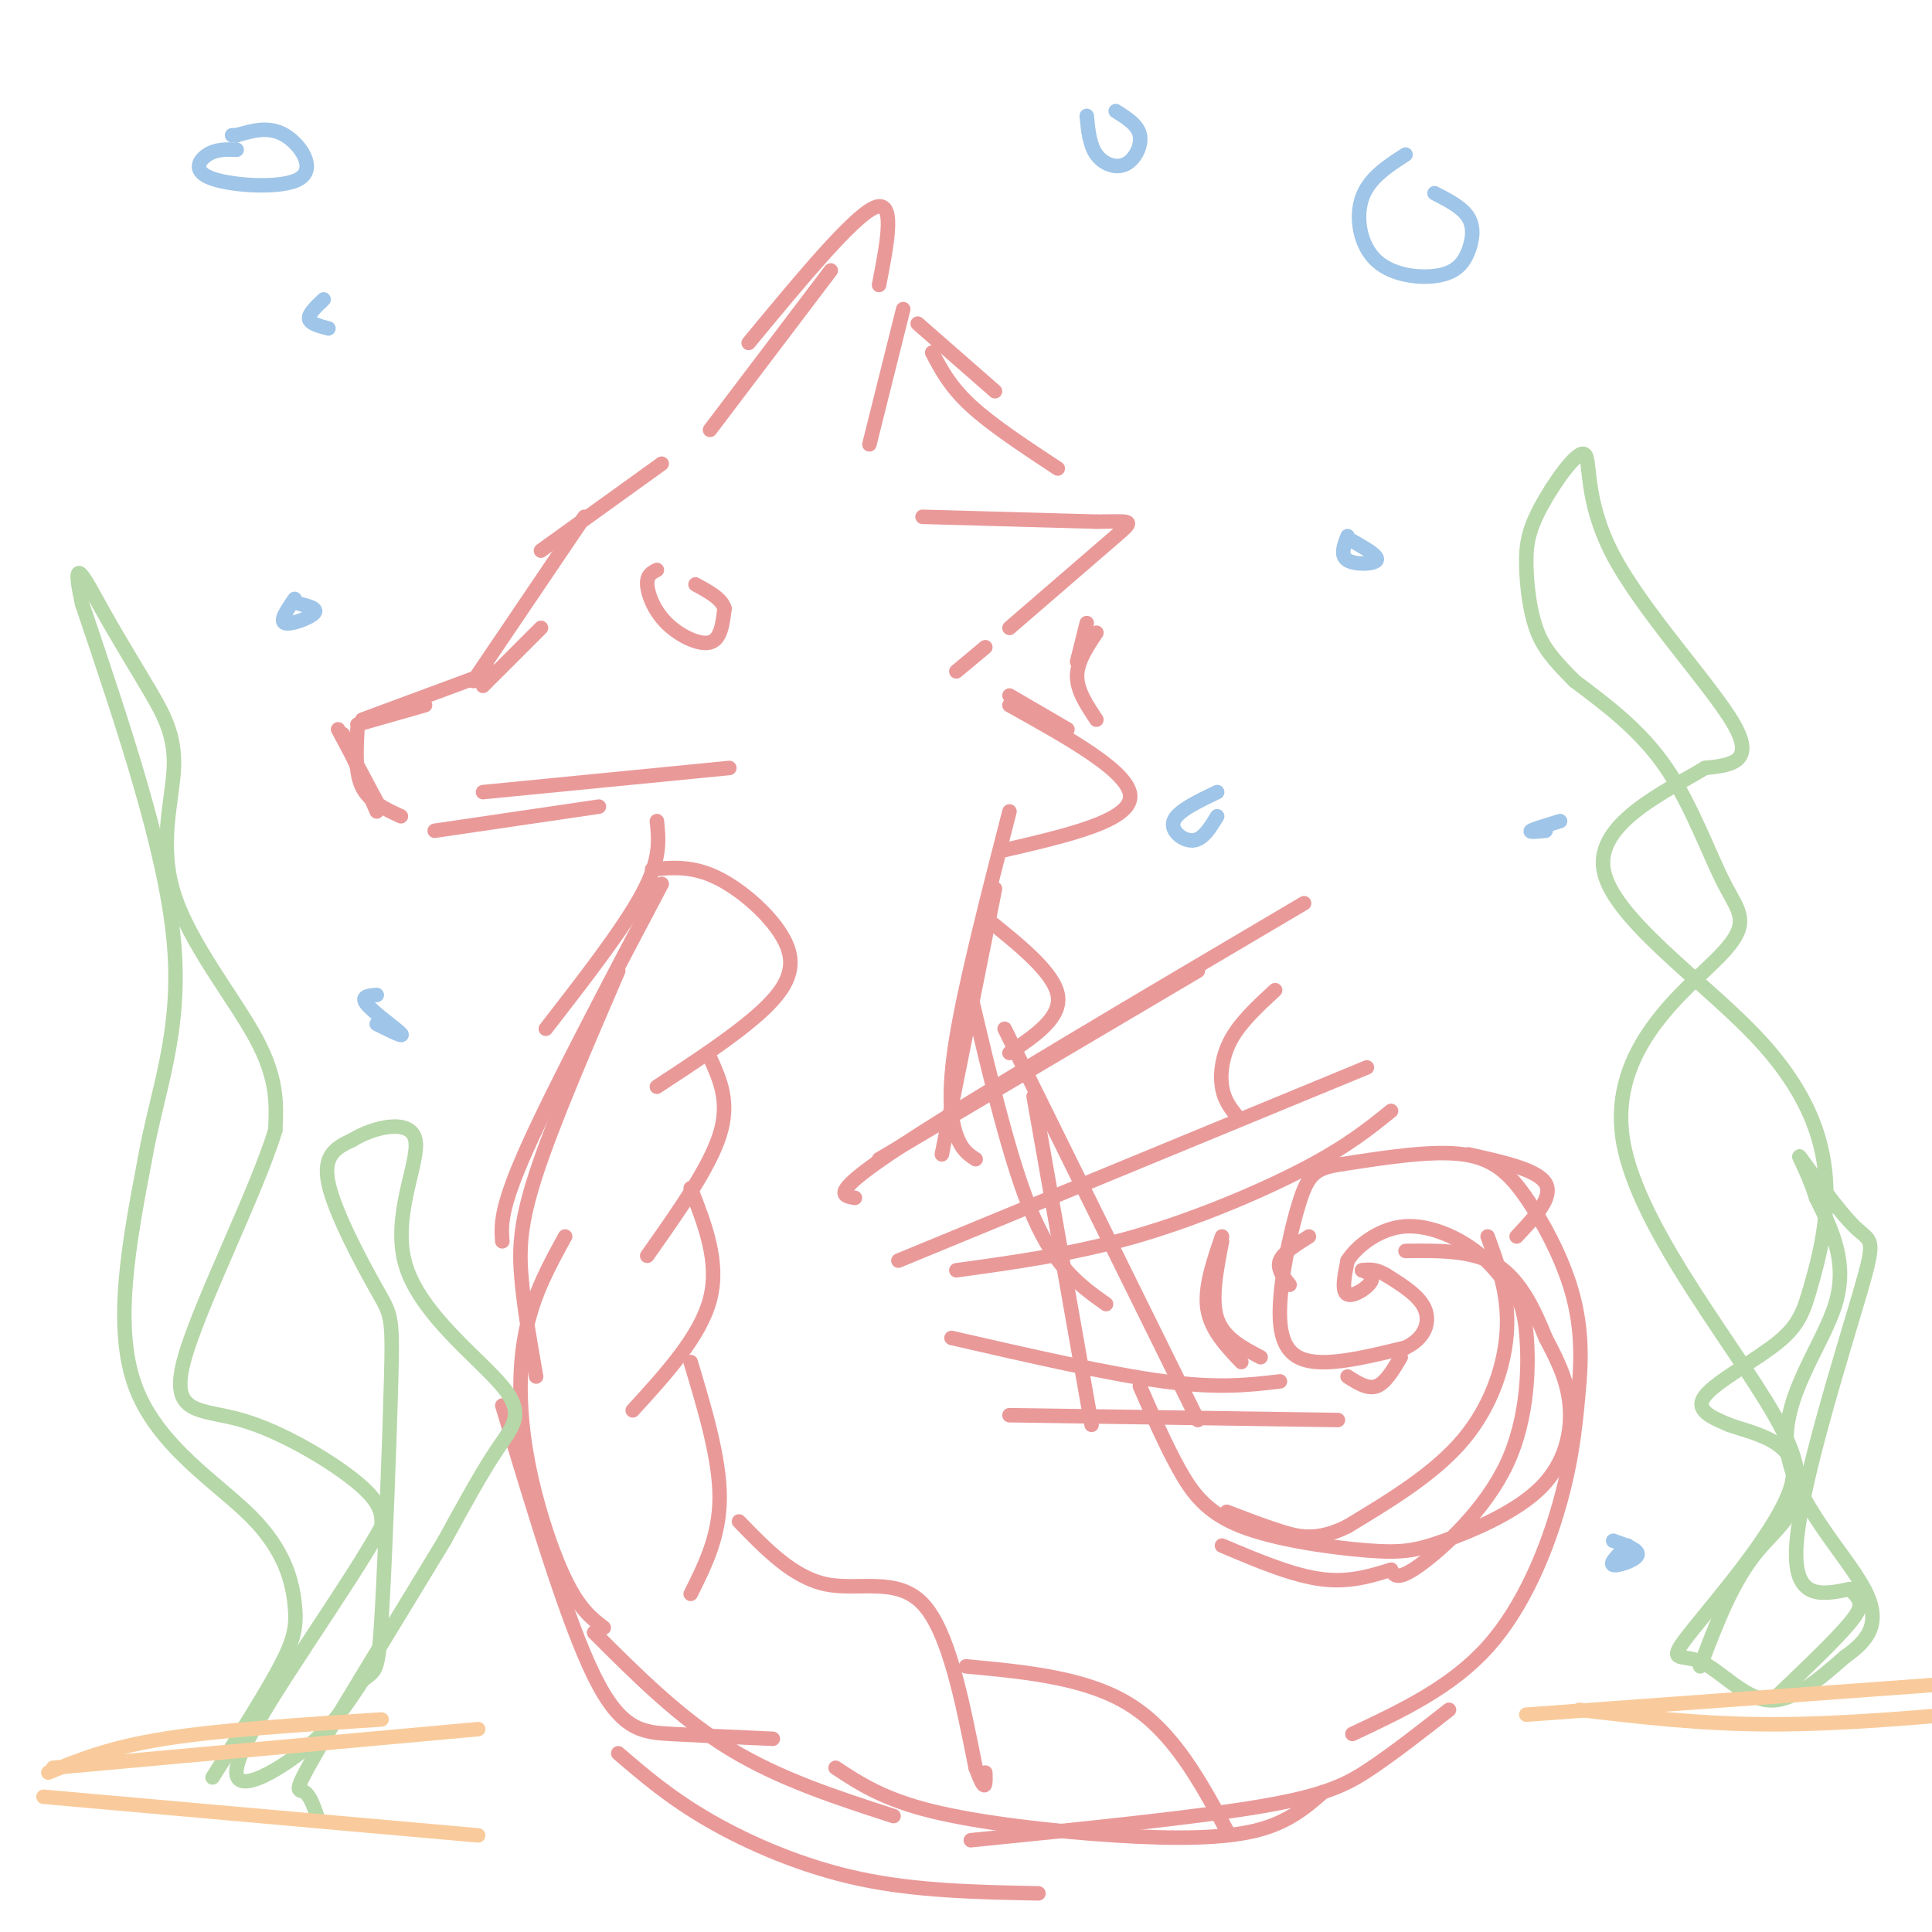 <svg viewBox='0 0 400 400' version='1.1' xmlns='http://www.w3.org/2000/svg' xmlns:xlink='http://www.w3.org/1999/xlink'><g fill='none' stroke='rgb(234,153,153)' stroke-width='3' stroke-linecap='round' stroke-linejoin='round'><path d='M71,152c0.000,0.000 7.000,16.000 7,16'/><path d='M70,151c0.000,0.000 8.000,15.000 8,15'/><path d='M74,151c-0.250,4.500 -0.500,9.000 1,12c1.500,3.000 4.750,4.500 8,6'/><path d='M74,150c0.000,0.000 14.000,-4.000 14,-4'/><path d='M75,149c0.000,0.000 27.000,-10.000 27,-10'/><path d='M100,142c0.000,0.000 12.000,-12.000 12,-12'/><path d='M98,141c0.000,0.000 23.000,-34.000 23,-34'/><path d='M112,114c0.000,0.000 25.000,-18.000 25,-18'/><path d='M147,89c0.000,0.000 25.000,-33.000 25,-33'/><path d='M155,71c10.750,-13.000 21.500,-26.000 26,-28c4.500,-2.000 2.750,7.000 1,16'/><path d='M187,64c0.000,0.000 -7.000,28.000 -7,28'/><path d='M190,67c0.000,0.000 16.000,14.000 16,14'/><path d='M193,73c1.833,3.500 3.667,7.000 8,11c4.333,4.000 11.167,8.500 18,13'/><path d='M191,107c0.000,0.000 36.000,1.000 36,1'/><path d='M227,108c7.467,-0.022 8.133,-0.578 4,3c-4.133,3.578 -13.067,11.289 -22,19'/><path d='M204,134c0.000,0.000 -6.000,5.000 -6,5'/><path d='M209,144c0.000,0.000 12.000,7.000 12,7'/><path d='M209,146c12.583,7.000 25.167,14.000 25,19c-0.167,5.000 -13.083,8.000 -26,11'/><path d='M227,131c-2.000,3.000 -4.000,6.000 -4,9c0.000,3.000 2.000,6.000 4,9'/><path d='M225,129c0.000,0.000 -2.000,8.000 -2,8'/><path d='M90,172c0.000,0.000 34.000,-5.000 34,-5'/><path d='M100,164c0.000,0.000 51.000,-5.000 51,-5'/><path d='M136,170c0.417,3.917 0.833,7.833 -3,15c-3.833,7.167 -11.917,17.583 -20,28'/><path d='M137,183c-11.250,21.333 -22.500,42.667 -28,55c-5.500,12.333 -5.250,15.667 -5,19'/><path d='M128,201c-6.778,15.733 -13.556,31.467 -17,42c-3.444,10.533 -3.556,15.867 -3,22c0.556,6.133 1.778,13.067 3,20'/><path d='M117,256c-3.190,5.804 -6.381,11.607 -8,19c-1.619,7.393 -1.667,16.375 0,26c1.667,9.625 5.048,19.893 8,26c2.952,6.107 5.476,8.054 8,10'/><path d='M104,291c6.711,22.333 13.422,44.667 19,56c5.578,11.333 10.022,11.667 16,12c5.978,0.333 13.489,0.667 21,1'/><path d='M123,338c8.833,8.833 17.667,17.667 28,24c10.333,6.333 22.167,10.167 34,14'/><path d='M128,363c5.400,4.644 10.800,9.289 19,14c8.200,4.711 19.200,9.489 31,12c11.800,2.511 24.400,2.756 37,3'/><path d='M201,381c23.133,-2.333 46.267,-4.667 60,-7c13.733,-2.333 18.067,-4.667 23,-8c4.933,-3.333 10.467,-7.667 16,-12'/><path d='M280,359c10.244,-4.822 20.489,-9.644 28,-18c7.511,-8.356 12.289,-20.244 15,-30c2.711,-9.756 3.356,-17.378 4,-25'/><path d='M327,286c0.584,-7.456 0.043,-13.596 -2,-20c-2.043,-6.404 -5.589,-13.070 -9,-18c-3.411,-4.930 -6.689,-8.123 -13,-9c-6.311,-0.877 -15.656,0.561 -25,2'/><path d='M278,241c-5.593,0.820 -7.077,1.869 -9,8c-1.923,6.131 -4.287,17.343 -4,24c0.287,6.657 3.225,8.759 8,9c4.775,0.241 11.388,-1.380 18,-3'/><path d='M291,279c4.044,-1.933 5.156,-5.267 4,-8c-1.156,-2.733 -4.578,-4.867 -8,-7'/><path d='M287,264c-2.167,-1.333 -3.583,-1.167 -5,-1'/><path d='M282,263c-0.024,0.036 2.417,0.625 2,2c-0.417,1.375 -3.690,3.536 -5,3c-1.310,-0.536 -0.655,-3.768 0,-7'/><path d='M279,261c1.750,-2.810 6.125,-6.333 11,-7c4.875,-0.667 10.250,1.524 14,4c3.750,2.476 5.875,5.238 8,8'/><path d='M312,266c2.118,2.198 3.413,3.692 4,10c0.587,6.308 0.466,17.429 -4,27c-4.466,9.571 -13.276,17.592 -18,21c-4.724,3.408 -5.362,2.204 -6,1'/><path d='M288,325c-3.111,0.911 -7.889,2.689 -14,2c-6.111,-0.689 -13.556,-3.844 -21,-7'/><path d='M308,256c2.156,5.867 4.311,11.733 4,19c-0.311,7.267 -3.089,15.933 -9,23c-5.911,7.067 -14.956,12.533 -24,18'/><path d='M279,316c-6.356,3.200 -10.244,2.200 -14,1c-3.756,-1.200 -7.378,-2.600 -11,-4'/><path d='M236,287c2.607,5.978 5.215,11.956 8,17c2.785,5.044 5.749,9.152 13,12c7.251,2.848 18.791,4.434 26,5c7.209,0.566 10.087,0.110 16,-2c5.913,-2.110 14.861,-5.876 20,-11c5.139,-5.124 6.468,-11.607 6,-17c-0.468,-5.393 -2.734,-9.697 -5,-14'/><path d='M320,277c-2.156,-5.378 -5.044,-11.822 -10,-15c-4.956,-3.178 -11.978,-3.089 -19,-3'/><path d='M206,184c0.000,0.000 -11.000,55.000 -11,55'/><path d='M209,168c-4.556,17.733 -9.111,35.467 -11,47c-1.889,11.533 -1.111,16.867 0,20c1.111,3.133 2.556,4.067 4,5'/><path d='M201,206c4.167,17.667 8.333,35.333 13,46c4.667,10.667 9.833,14.333 15,18'/><path d='M208,213c0.000,0.000 40.000,81.000 40,81'/><path d='M214,227c0.000,0.000 12.000,68.000 12,68'/><path d='M182,240c0.000,0.000 66.000,-39.000 66,-39'/><path d='M177,248c-2.750,-0.417 -5.500,-0.833 10,-11c15.500,-10.167 49.250,-30.083 83,-50'/><path d='M197,277c16.333,3.750 32.667,7.500 44,9c11.333,1.500 17.667,0.750 24,0'/><path d='M209,293c0.000,0.000 68.000,1.000 68,1'/><path d='M264,205c-3.511,3.244 -7.022,6.489 -9,10c-1.978,3.511 -2.422,7.289 -2,10c0.422,2.711 1.711,4.356 3,6'/><path d='M186,261c0.000,0.000 97.000,-40.000 97,-40'/><path d='M198,263c12.133,-1.667 24.267,-3.333 37,-7c12.733,-3.667 26.067,-9.333 35,-14c8.933,-4.667 13.467,-8.333 18,-12'/><path d='M253,257c-1.167,6.000 -2.333,12.000 -1,16c1.333,4.000 5.167,6.000 9,8'/><path d='M253,256c-1.833,5.333 -3.667,10.667 -3,15c0.667,4.333 3.833,7.667 7,11'/><path d='M136,118c-1.048,0.524 -2.095,1.048 -2,3c0.095,1.952 1.333,5.333 4,8c2.667,2.667 6.762,4.619 9,4c2.238,-0.619 2.619,-3.810 3,-7'/><path d='M150,126c-0.500,-2.000 -3.250,-3.500 -6,-5'/><path d='M135,180c4.280,-0.411 8.560,-0.821 14,2c5.440,2.821 12.042,8.875 14,14c1.958,5.125 -0.726,9.321 -6,14c-5.274,4.679 -13.137,9.839 -21,15'/><path d='M147,219c2.083,4.583 4.167,9.167 2,16c-2.167,6.833 -8.583,15.917 -15,25'/><path d='M143,246c3.000,7.667 6.000,15.333 4,23c-2.000,7.667 -9.000,15.333 -16,23'/><path d='M143,282c3.000,10.000 6.000,20.000 6,28c0.000,8.000 -3.000,14.000 -6,20'/><path d='M153,315c5.622,5.800 11.244,11.600 18,13c6.756,1.400 14.644,-1.600 20,4c5.356,5.600 8.178,19.800 11,34'/><path d='M202,366c2.167,5.833 2.083,3.417 2,1'/><path d='M200,345c12.500,1.167 25.000,2.333 34,8c9.000,5.667 14.500,15.833 20,26'/><path d='M173,366c4.935,3.256 9.869,6.512 20,9c10.131,2.488 25.458,4.208 38,5c12.542,0.792 22.298,0.655 29,-1c6.702,-1.655 10.351,-4.827 14,-8'/><path d='M204,190c7.083,5.667 14.167,11.333 15,16c0.833,4.667 -4.583,8.333 -10,12'/><path d='M279,285c2.083,1.333 4.167,2.667 6,2c1.833,-0.667 3.417,-3.333 5,-6'/><path d='M267,266c-1.333,-1.667 -2.667,-3.333 -2,-5c0.667,-1.667 3.333,-3.333 6,-5'/><path d='M304,239c7.167,1.583 14.333,3.167 16,6c1.667,2.833 -2.167,6.917 -6,11'/></g>
<g fill='none' stroke='rgb(182,215,168)' stroke-width='3' stroke-linecap='round' stroke-linejoin='round'><path d='M44,368c5.499,-8.654 10.998,-17.308 14,-23c3.002,-5.692 3.506,-8.423 3,-13c-0.506,-4.577 -2.021,-11.002 -9,-18c-6.979,-6.998 -19.423,-14.571 -24,-27c-4.577,-12.429 -1.289,-29.715 2,-47'/><path d='M30,240c2.489,-14.200 7.711,-26.200 6,-45c-1.711,-18.800 -10.356,-44.400 -19,-70'/><path d='M17,125c-2.540,-11.457 0.609,-5.100 4,1c3.391,6.100 7.025,11.944 10,17c2.975,5.056 5.292,9.324 5,16c-0.292,6.676 -3.194,15.759 0,26c3.194,10.241 12.484,21.640 17,30c4.516,8.360 4.258,13.680 4,19'/><path d='M57,234c-4.045,13.262 -16.156,36.915 -19,48c-2.844,11.085 3.581,9.600 12,12c8.419,2.400 18.834,8.686 24,13c5.166,4.314 5.083,6.657 5,9'/><path d='M79,316c-6.345,11.845 -24.708,36.958 -29,47c-4.292,10.042 5.488,5.012 12,0c6.512,-5.012 9.756,-10.006 13,-15'/><path d='M75,348c2.794,-2.437 3.279,-1.029 4,-13c0.721,-11.971 1.678,-37.322 2,-50c0.322,-12.678 0.010,-12.682 -3,-18c-3.010,-5.318 -8.717,-15.948 -10,-22c-1.283,-6.052 1.859,-7.526 5,-9'/><path d='M73,236c4.159,-2.603 12.056,-4.612 13,0c0.944,4.612 -5.067,15.844 -2,26c3.067,10.156 15.210,19.234 20,25c4.790,5.766 2.226,8.219 -1,13c-3.226,4.781 -7.113,11.891 -11,19'/><path d='M92,319c-7.369,12.202 -20.292,33.208 -26,43c-5.708,9.792 -4.202,8.369 -3,9c1.202,0.631 2.101,3.315 3,6'/><path d='M352,345c3.348,-8.845 6.697,-17.690 12,-24c5.303,-6.310 12.561,-10.085 5,-25c-7.561,-14.915 -29.940,-40.972 -33,-60c-3.060,-19.028 13.201,-31.028 20,-38c6.799,-6.972 4.138,-8.915 1,-15c-3.138,-6.085 -6.754,-16.310 -12,-24c-5.246,-7.690 -12.123,-12.845 -19,-18'/><path d='M326,141c-4.621,-4.620 -6.675,-7.170 -8,-11c-1.325,-3.830 -1.922,-8.940 -2,-13c-0.078,-4.060 0.363,-7.071 3,-12c2.637,-4.929 7.470,-11.775 9,-11c1.530,0.775 -0.242,9.170 6,21c6.242,11.830 20.498,27.094 25,35c4.502,7.906 -0.749,8.453 -6,9'/><path d='M353,159c-7.312,4.488 -22.593,11.209 -21,21c1.593,9.791 20.060,22.652 31,34c10.940,11.348 14.354,21.182 15,30c0.646,8.818 -1.476,16.621 -3,22c-1.524,5.379 -2.449,8.333 -7,12c-4.551,3.667 -12.729,8.048 -15,11c-2.271,2.952 1.364,4.476 5,6'/><path d='M358,295c4.979,1.821 14.925,3.372 13,12c-1.925,8.628 -15.722,24.333 -21,31c-5.278,6.667 -2.036,4.295 2,6c4.036,1.705 8.868,7.487 14,8c5.132,0.513 10.566,-4.244 16,-9'/><path d='M382,343c4.523,-3.214 7.831,-6.748 4,-14c-3.831,-7.252 -14.801,-18.222 -16,-29c-1.199,-10.778 7.372,-21.365 10,-30c2.628,-8.635 -0.686,-15.317 -4,-22'/><path d='M376,248c-1.885,-6.047 -4.596,-10.165 -3,-8c1.596,2.165 7.500,10.611 11,14c3.500,3.389 4.596,1.720 1,14c-3.596,12.280 -11.885,38.509 -13,51c-1.115,12.491 4.942,11.246 11,10'/><path d='M383,329c2.422,2.400 2.978,3.400 0,7c-2.978,3.600 -9.489,9.800 -16,16'/></g>
<g fill='none' stroke='rgb(249,203,156)' stroke-width='3' stroke-linecap='round' stroke-linejoin='round'><path d='M9,372c0.000,0.000 90.000,8.000 90,8'/><path d='M10,367c6.250,-2.583 12.500,-5.167 24,-7c11.500,-1.833 28.250,-2.917 45,-4'/><path d='M11,366c0.000,0.000 88.000,-8.000 88,-8'/><path d='M316,355c0.000,0.000 96.000,-7.000 96,-7'/><path d='M327,354c12.667,1.500 25.333,3.000 40,3c14.667,0.000 31.333,-1.500 48,-3'/></g>
<g fill='none' stroke='rgb(159,197,232)' stroke-width='3' stroke-linecap='round' stroke-linejoin='round'><path d='M49,31c-2.096,-0.072 -4.191,-0.144 -6,1c-1.809,1.144 -3.330,3.502 1,5c4.330,1.498 14.512,2.134 18,0c3.488,-2.134 0.282,-7.038 -3,-9c-3.282,-1.962 -6.641,-0.981 -10,0'/><path d='M49,28c-1.667,0.000 -0.833,0.000 0,0'/><path d='M61,124c-1.578,2.289 -3.156,4.578 -2,5c1.156,0.422 5.044,-1.022 6,-2c0.956,-0.978 -1.022,-1.489 -3,-2'/><path d='M67,62c-1.583,1.500 -3.167,3.000 -3,4c0.167,1.000 2.083,1.500 4,2'/><path d='M291,32c-3.795,2.450 -7.590,4.901 -9,9c-1.410,4.099 -0.436,9.847 3,13c3.436,3.153 9.333,3.711 13,3c3.667,-0.711 5.103,-2.691 6,-5c0.897,-2.309 1.256,-4.945 0,-7c-1.256,-2.055 -4.128,-3.527 -7,-5'/><path d='M279,111c-0.778,2.022 -1.556,4.044 0,5c1.556,0.956 5.444,0.844 6,0c0.556,-0.844 -2.222,-2.422 -5,-4'/><path d='M323,170c-2.750,0.833 -5.500,1.667 -6,2c-0.500,0.333 1.250,0.167 3,0'/><path d='M225,24c0.286,3.006 0.571,6.012 2,8c1.429,1.988 4.000,2.958 6,2c2.000,-0.958 3.429,-3.845 3,-6c-0.429,-2.155 -2.714,-3.577 -5,-5'/><path d='M252,164c-4.133,1.978 -8.267,3.956 -9,6c-0.733,2.044 1.933,4.156 4,4c2.067,-0.156 3.533,-2.578 5,-5'/><path d='M337,320c-1.933,1.844 -3.867,3.689 -3,4c0.867,0.311 4.533,-0.911 5,-2c0.467,-1.089 -2.267,-2.044 -5,-3'/><path d='M78,206c-1.733,0.133 -3.467,0.267 -2,2c1.467,1.733 6.133,5.067 7,6c0.867,0.933 -2.067,-0.533 -5,-2'/></g>
</svg>
